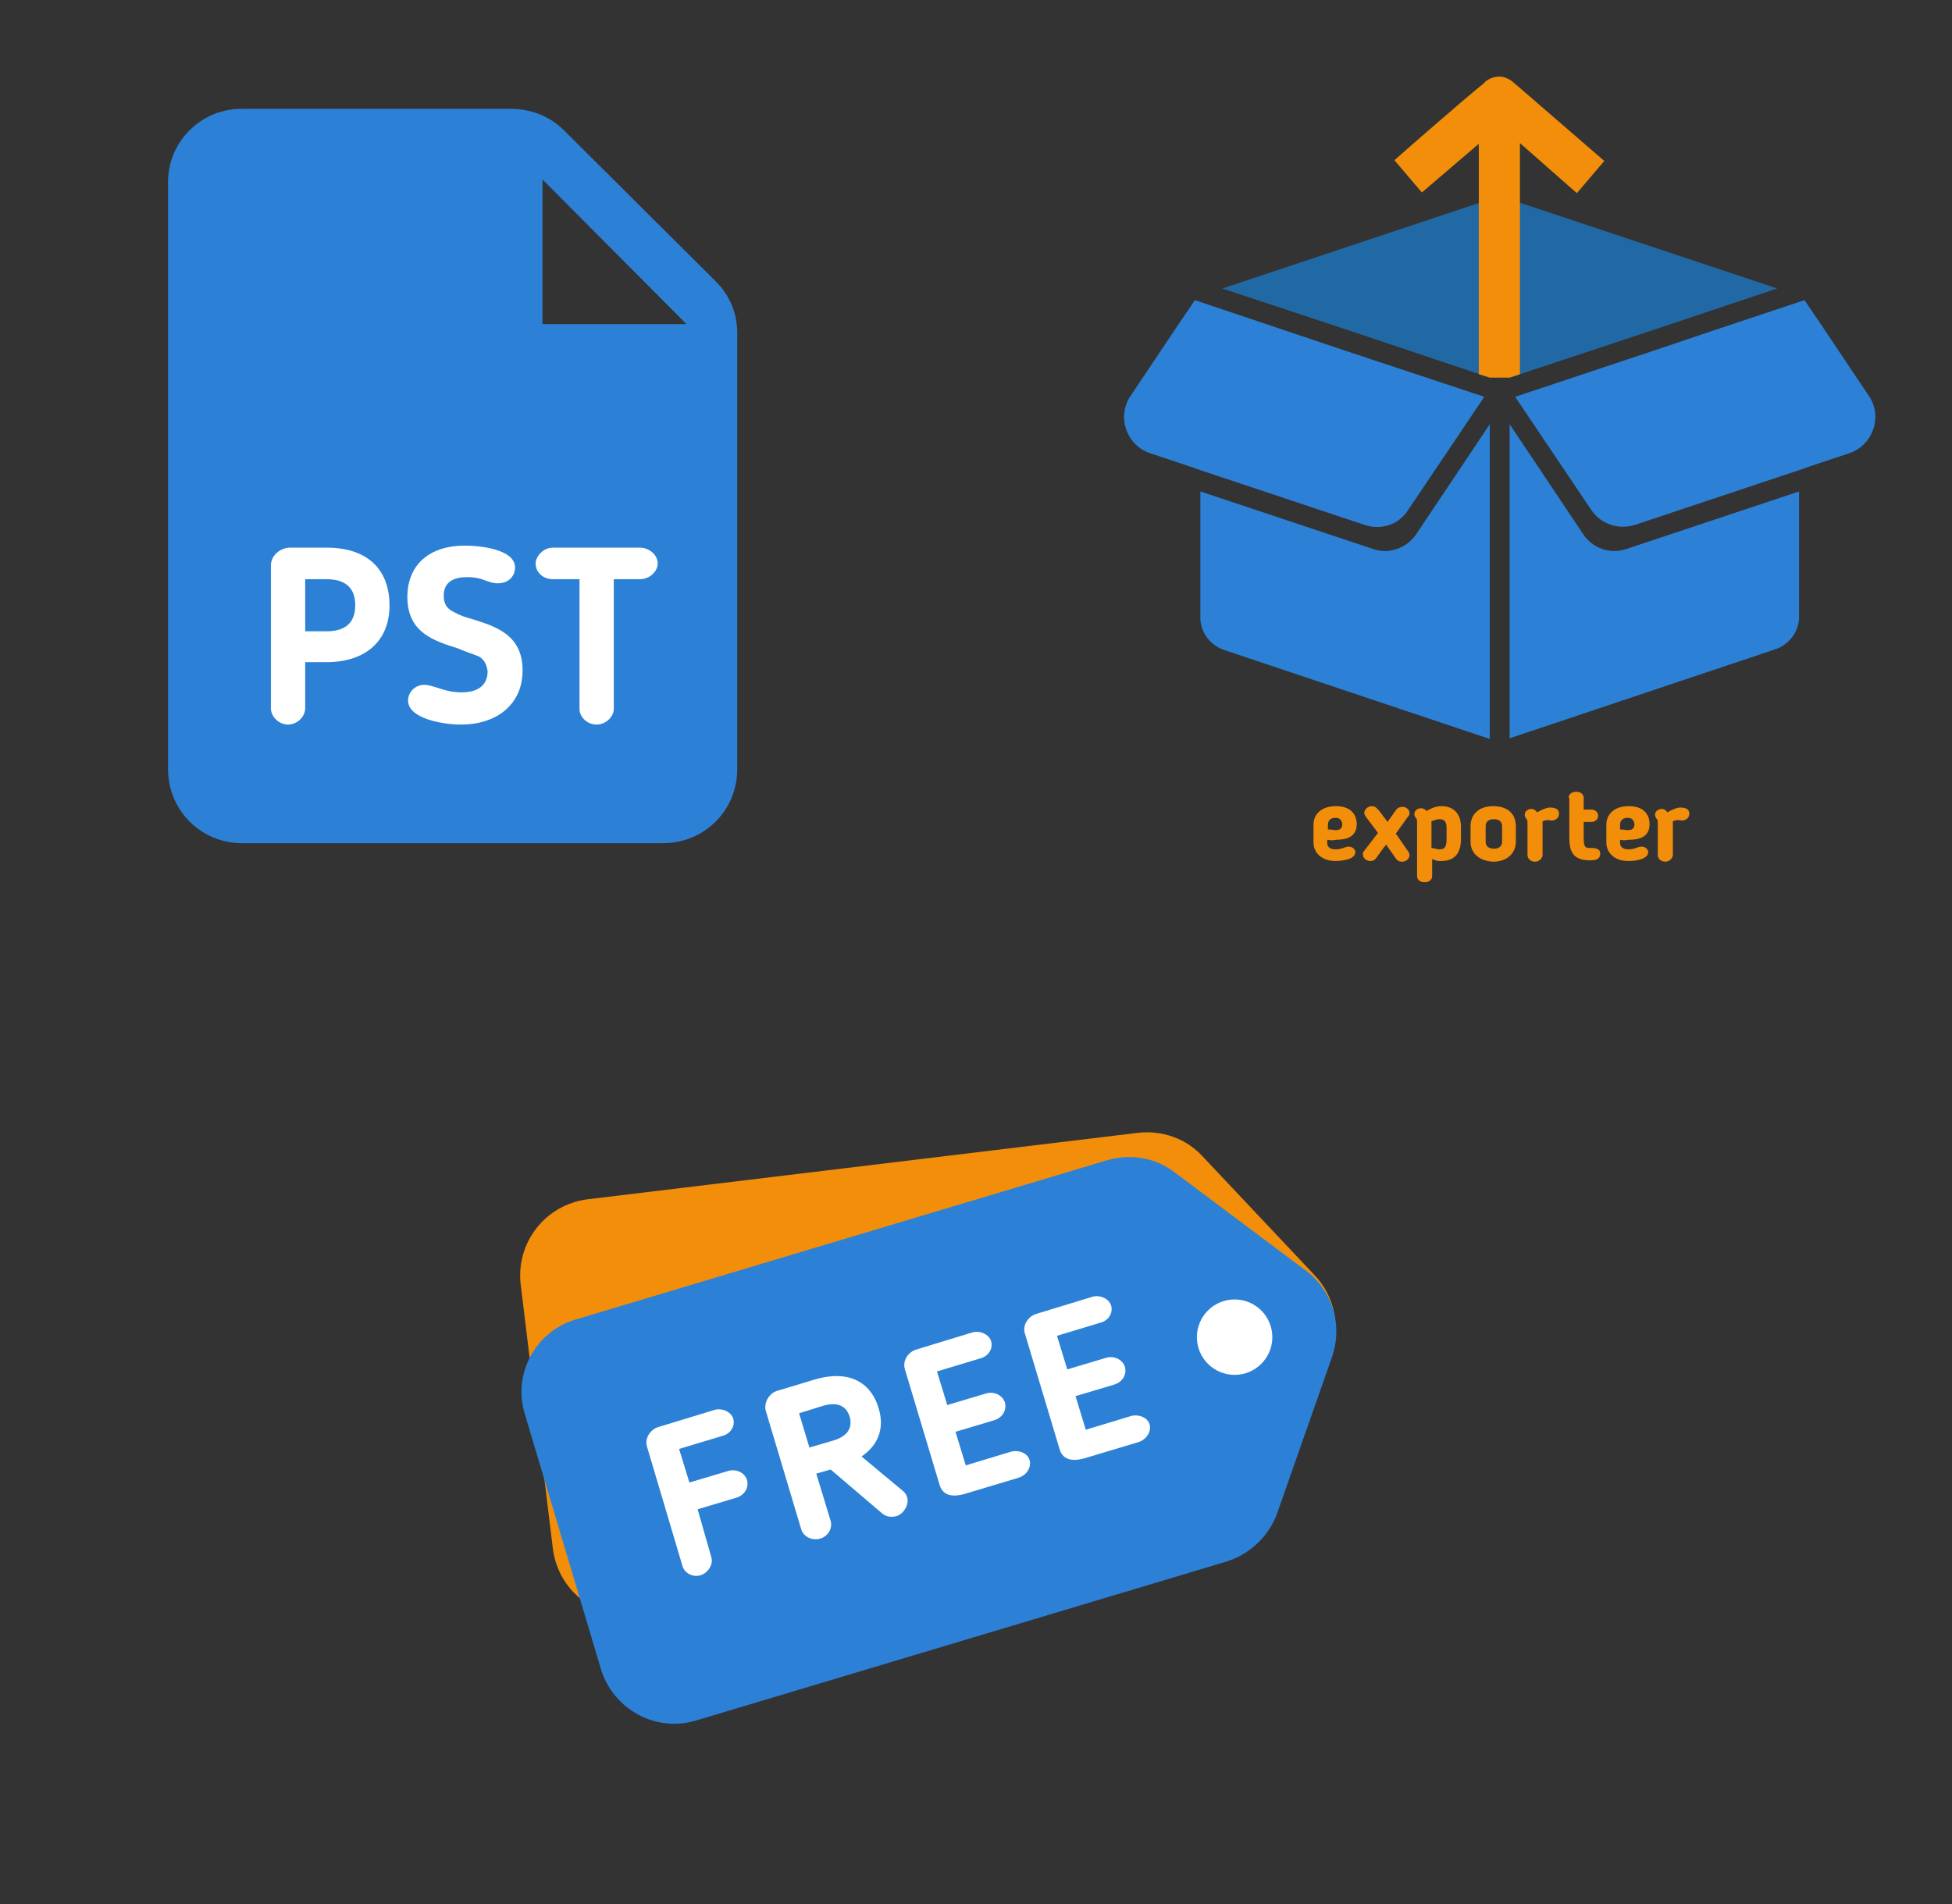 ﻿<?xml version="1.0" encoding="utf-8"?>
<!DOCTYPE svg PUBLIC "-//W3C//DTD SVG 1.1//EN" "http://www.w3.org/Graphics/SVG/1.1/DTD/svg11.dtd">
<svg width="1025" height="1000" xmlns="http://www.w3.org/2000/svg" xmlns:xlink="http://www.w3.org/1999/xlink" xmlns:xml="http://www.w3.org/XML/1998/namespace" version="1.1">
  <rect width="100%" height="100%" fill="#333333" stroke="none"/>
  <svg x="0" y="0" width="475" height="500" viewBox="0, 0, 131.9, 125.7" xml:space="preserve" id="Layer_1" enable-background="new 0 0 131.9 125.7" xmlns="http://www.w3.org/2000/svg" xmlns:xlink="http://www.w3.org/1999/xlink" xmlns:xml="http://www.w3.org/XML/1998/namespace" version="1.1">
    <g>
      <g>
        <path d="M74.5 9.3 L35.2 9.3 C29.4 9.3 24.5 14 24.5 20 L24.5 105.6 C24.5 111.5 29.2 116.4 35.3 116.4 L96.7 116.4 C102.6 116.4 107.5 111.7 107.5 105.6 L107.5 42 C107.5 39.1 106.4 36.5 104.4 34.5 L82.2 12.4 C80.2 10.4 77.4 9.3 74.5 9.3 z M79.1 40.7 L79.1 19.6 L100.1 40.7 L79.1 40.7 z" style="fill:#2C81D6;" />
      </g>
    </g>
    <g>
      <path d="M44.5 90.1 L44.5 96.7 C44.5 98 43.3 99.1 42 99.1 C40.7 99.1 39.5 98 39.5 96.7 L39.5 75.9 C39.5 74.5 40.8 73.3 42.3 73.3 L47.6 73.3 C54.4 73.3 56.8 77.3 56.8 81.7 C56.8 87 53.2 90 47.6 90 L44.5 90 z M44.5 85.5 L47.6 85.5 C50.3 85.5 51.8 84.3 51.8 81.7 C51.8 79.8 51 77.9 47.6 77.9 L44.5 77.9 L44.5 85.5 z" style="fill:white;" />
      <path d="M69.4 89 C68.6 88.7 67.7 88.4 66.8 88 C63.3 86.9 59.4 85.7 59.4 80.5 C59.4 75.8 62.6 73 67.8 73 C69.9 73 75.1 73.5 75.1 76.2 C75.1 77.4 74.2 78.5 72.6 78.5 C71.9 78.5 71.4 78.3 70.8 78.1 C70.1 77.8 69.3 77.6 68.1 77.6 C66.3 77.6 64.7 78.2 64.7 80.3 C64.7 81.9 65.6 82.4 66.2 82.7 C67.1 83.2 68 83.5 68.8 83.7 C72.3 84.8 76.2 86 76.2 91.2 C76.2 96.2 72.4 99.1 67.2 99.1 C64.5 99.1 59.5 98.2 59.5 95.6 C59.5 94.4 60.5 93.3 61.9 93.3 C62.4 93.3 63 93.5 63.7 93.7 C64.6 94 65.7 94.4 67.3 94.4 C69.8 94.4 71.1 93.3 71.1 91.3 C70.9 89.8 70.1 89.2 69.4 89 z" style="fill:white;" />
      <path d="M84.4 77.9 L80.6 77.9 C79.2 77.9 78.1 76.9 78.1 75.6 C78.1 74.6 79.2 73.3 80.6 73.3 L93.3 73.3 C94.6 73.3 95.9 74.3 95.9 75.6 C95.9 76.8 94.7 77.9 93.3 77.9 L89.5 77.9 L89.5 96.8 C89.5 98 88.3 99.1 87 99.1 C85.6 99.1 84.5 98 84.5 96.8 L84.5 77.9 z" style="fill:white;" />
    </g>
  </svg>
  <svg x="550" y="0" width="475" height="500" viewBox="0, 0, 131.9, 125.7" xml:space="preserve" id="Layer_1#1" enable-background="new 0 0 131.9 125.7" xmlns="http://www.w3.org/2000/svg" xmlns:xlink="http://www.w3.org/1999/xlink" xmlns:xml="http://www.w3.org/XML/1998/namespace" version="1.1">
    <g>
      <g>
        <polygon points="43.6,41.5 64.5,48.5 64.5,22.5 25.5,35.5" style="fill:#2069A5;" />
        <polygon points="106.4,35.5 67.4,22.5 67.4,48.5 88.5,41.5" style="fill:#2069A5;" />
        <path d="M22.3 65.1 L22.3 83.5 C22.3 85.6 23.7 87.5 25.7 88.2 L64.5 101.2 L64.5 55.3 L53.8 71.3 C52.4 73.4 49.8 74.3 47.5 73.5 L22.3 65.1 z" style="fill:#2C81D6;" />
        <path d="M67.4 55.3 L67.4 101.1 L106.2 88.1 C108.2 87.4 109.6 85.5 109.6 83.4 L109.6 65.1 L84.4 73.5 C82 74.3 79.5 73.4 78.1 71.3 L67.4 55.3 z" style="fill:#2C81D6;" />
        <path d="M111 38.1 L110.4 37.2 L97.2 41.6 L88.9 44.4 L68.2 51.3 L79.3 67.8 C80.7 69.9 83.3 70.7 85.6 70 L109.6 62 L111 61.5 L112.5 61 L117 59.5 C120.4 58.3 121.8 54.2 119.8 51.2 L112.5 40.3 L111 38.1 z" style="fill:#2C81D6;" />
        <path d="M52.6 67.8 L63.7 51.3 L43.2 44.5 L21.5 37.2 L20.9 38.1 L19.4 40.3 L12.1 51.2 C10.1 54.2 11.5 58.3 14.9 59.5 L19.4 61 L20.9 61.5 L22.3 62 L46.3 70 C48.7 70.8 51.3 69.9 52.6 67.8 z" style="fill:#2C81D6;" />
      </g>
      <path d="M65.9 4.6 C66.6 4.6 67.3 4.9 67.9 5.4 L81.2 16.9 L77.2 21.6 L68.9 14.3 L68.9 48 L67.4 48.5 L64.5 48.5 L62.9 48 L62.9 14.4 L54.6 21.5 L50.6 16.8 L51.5 16 C51.6 15.9 60.5 8.1 63.6 5.6 C63.8 5.4 63.7 5.5 63.9 5.3 C64.4 4.9 65.1 4.6 65.9 4.6 z" id="move_1_" style="fill:#F28E0A;" />
    </g>
    <g>
      <path d="M40.8 115.9 L40.8 116.4 C40.8 116.9 41.2 117.3 42 117.3 C42.5 117.3 42.9 117.2 43.4 117 C43.5 117 43.6 116.9 43.9 116.9 C44.6 116.9 44.9 117.4 44.9 117.7 C44.9 118.8 42.9 119 42 119 C40 119 38.8 117.8 38.8 116.3 L38.8 113.7 C38.8 112.2 39.9 111 42.1 111 C44.1 111 45.1 112.1 45.1 113.6 C45.1 115.1 44.2 115.9 42.1 115.9 C41.6 116 41.3 116 40.8 115.9 z M42 112.7 C41.3 112.7 40.9 113.1 40.9 113.7 L40.9 114.4 C41.4 114.4 41.9 114.5 42 114.5 C42.6 114.5 43 114.3 43 113.6 C42.9 113 42.6 112.7 42 112.7 z" style="fill:#F28E0A;" />
      <path d="M52.6 117.6 C52.7 117.8 52.8 117.9 52.8 118.1 C52.8 118.6 52.4 119.1 51.7 119.1 C51.2 119.1 51 118.9 50.7 118.5 C50.2 117.7 49.9 117.4 49.4 116.6 C48.9 117.2 48.4 117.9 48 118.5 C47.8 118.8 47.5 119 47.1 119 C46.5 119 46 118.6 46 118 C46 117.8 46 117.7 46.2 117.5 C46.9 116.6 47.5 115.8 48.2 114.9 C47.6 114.1 47 113.3 46.4 112.5 C46.3 112.4 46.2 112.1 46.2 112 C46.2 111.5 46.7 111 47.3 111 C47.9 111 48.1 111.4 48.4 111.7 L49.6 113.3 L50.8 111.6 C51 111.3 51.3 111.1 51.8 111.1 C52.3 111.1 52.8 111.5 52.8 112 C52.8 112.1 52.8 112.3 52.6 112.5 L50.8 115 L52.6 117.6 z" style="fill:#F28E0A;" />
      <path d="M56.1 118.7 L56.1 121.2 C56.1 121.7 55.7 122.1 55 122.1 C54.3 122.1 53.9 121.7 53.9 121.2 L53.9 113.4 C53.9 113 53.9 112.9 53.7 112.7 C53.6 112.5 53.5 112.4 53.5 112.2 C53.5 111.6 54 111.3 54.5 111.3 C54.8 111.3 55.1 111.5 55.3 111.7 C56 111.3 56.6 111 57.5 111 C59.3 111 60.3 112.2 60.3 114 L60.3 115.8 C60.3 117.6 59.6 119 57.4 119 C57 119 56.7 119 56.1 118.7 z M56.1 117.1 C56.6 117.2 56.9 117.3 57.2 117.3 C58 117.3 58.2 116.8 58.2 115.9 L58.2 114.1 C58.2 113.3 57.9 112.9 57.2 112.9 C56.9 112.9 56.5 113 56 113.2 C56 113.3 56 113.4 56 113.5 L56 117.1 z" style="fill:#F28E0A;" />
      <path d="M61.7 116.2 L61.7 113.9 C61.7 112.3 62.8 111 65 111 C67.2 111 68.3 112.2 68.3 113.9 L68.3 116.2 C68.3 117.8 67.1 119.1 65 119.1 C62.9 119 61.7 117.8 61.7 116.2 z M66.3 116.2 L66.3 113.9 C66.3 113.3 65.9 112.9 65.1 112.9 C64.3 112.9 63.9 113.3 63.9 113.9 L63.9 116.2 C63.9 116.8 64.3 117.2 65.1 117.2 C65.9 117.2 66.3 116.8 66.3 116.2 z" style="fill:#F28E0A;" />
      <path d="M72.2 113.2 C72.2 113.3 72.2 113.4 72.2 113.5 L72.2 118.1 C72.2 118.6 71.7 119.1 71.1 119.1 C70.5 119.1 70 118.7 70 118.1 L70 113.5 C70 113.1 70 113 69.8 112.8 C69.7 112.6 69.6 112.5 69.6 112.3 C69.6 111.7 70.1 111.4 70.6 111.4 C70.9 111.4 71.2 111.6 71.4 111.9 C72.1 111.5 72.8 111.2 73.3 111.2 C74.3 111.2 74.6 111.6 74.6 112.1 C74.6 112.7 74.1 113.1 73.5 113.1 C73 113 72.7 113 72.2 113.2 z" style="fill:#F28E0A;" />
      <path d="M76 109.8 C76 109.3 76.4 108.9 77.1 108.9 C77.8 108.9 78.2 109.3 78.2 109.8 L78.2 111.5 L79.3 111.5 C79.9 111.5 80.3 111.9 80.3 112.4 C80.3 112.9 79.9 113.3 79.3 113.3 L78.2 113.3 L78.2 115.6 C78.2 116.7 78.3 117.1 79 117.1 C79.1 117.1 79.2 117.1 79.3 117.1 C80.3 117.1 80.6 117.4 80.6 117.9 C80.6 118.8 79.9 118.9 79.1 118.9 C76.7 118.9 76.1 117.7 76.1 115.6 L76.1 109.8 z" style="fill:#F28E0A;" />
      <path d="M83.5 115.9 L83.5 116.4 C83.5 116.9 83.9 117.3 84.7 117.3 C85.2 117.3 85.6 117.2 86.1 117 C86.2 117 86.3 116.9 86.6 116.9 C87.3 116.9 87.6 117.4 87.6 117.7 C87.6 118.8 85.6 119 84.7 119 C82.7 119 81.5 117.8 81.5 116.3 L81.5 113.7 C81.5 112.2 82.6 111 84.8 111 C86.8 111 87.8 112.1 87.8 113.6 C87.8 115.1 86.9 115.9 84.8 115.9 C84.2 116 83.9 116 83.5 115.9 z M84.6 112.7 C83.9 112.7 83.5 113.1 83.5 113.7 L83.5 114.4 C84 114.4 84.5 114.5 84.6 114.5 C85.2 114.5 85.6 114.3 85.6 113.6 C85.5 113 85.2 112.7 84.6 112.7 z" style="fill:#F28E0A;" />
      <path d="M91.2 113.2 C91.2 113.3 91.2 113.4 91.2 113.5 L91.2 118.1 C91.2 118.6 90.7 119.1 90.1 119.1 C89.5 119.1 89 118.7 89 118.1 L89 113.5 C89 113.1 89 113 88.8 112.8 C88.7 112.6 88.6 112.5 88.6 112.3 C88.6 111.7 89.1 111.4 89.6 111.4 C89.9 111.4 90.2 111.6 90.4 111.9 C91.1 111.5 91.8 111.2 92.3 111.2 C93.3 111.2 93.6 111.6 93.6 112.1 C93.6 112.7 93.1 113.1 92.5 113.1 C92 113 91.7 113 91.2 113.2 z" style="fill:#F28E0A;" />
    </g>
  </svg>
  <svg x="250" y="500" width="475" height="500" viewBox="0, 0, 131.9, 125.7" xml:space="preserve" id="Layer_1#2" enable-background="new 0 0 131.9 125.7" xmlns="http://www.w3.org/2000/svg" xmlns:xlink="http://www.w3.org/1999/xlink" xmlns:xml="http://www.w3.org/XML/1998/namespace" version="1.1">
    <g>
      <path d="M103.8 80.5 L23.6 90.2 C17.5 90.9 12 86.6 11.2 80.5 L6.5 41.9 C5.8 35.8 10.1 30.3 16.2 29.5 L96.5 19.8 C100 19.4 103.5 20.6 105.9 23.2 L122.3 40.6 C125.6 44.1 126.3 49.4 123.9 53.7 L112.1 74.8 C110.4 78 107.3 80 103.8 80.5 z" style="fill:#F28E0A;" />
      <path d="M109.5 82.3 L32.1 105.5 C26.2 107.3 20 103.9 18.2 98 L7.1 60.8 C5.3 54.9 8.7 48.7 14.6 47 L92 23.8 C95.4 22.8 99.1 23.4 101.9 25.6 L121 39.9 C124.9 42.8 126.4 47.9 124.8 52.5 L116.8 75.3 C115.6 78.6 112.9 81.2 109.5 82.3 z" style="fill:#2C81D6;" />
      <g>
        <path d="M34.3 81.7 C34.6 82.7 33.9 83.9 32.8 84.3 C31.6 84.7 30.4 84 30.1 83 L24.9 65.5 C24.6 64.4 25.3 63.1 26.6 62.7 L34.8 60.2 C35.9 59.9 37.2 60.5 37.5 61.5 C37.8 62.6 37.1 63.7 35.9 64 L29.6 65.9 L31.1 70.8 L36.8 69.1 C37.9 68.8 39.1 69.3 39.5 70.4 C39.8 71.5 39.2 72.6 38 73 L32.3 74.7 L34.3 81.7 z" style="fill:white;" />
        <path d="M56.2 67 L62.2 72 C63.7 73.2 62.6 75.3 61.3 75.7 C60.5 75.9 59.8 75.8 59.2 75.3 L51.7 68.9 L49.6 69.5 L51.7 76.4 C52 77.5 51.3 78.7 50.1 79 C49 79.3 47.7 78.7 47.4 77.6 L42.2 60.2 C42 59 42.8 57.7 44 57.4 L49.3 55.8 C55 54.1 57.8 56.8 58.7 60 C59.6 62.9 58.6 65.4 56.2 67 z M50.3 59.7 L47.1 60.7 L48.6 65.7 L52 64.7 C54.1 64.1 54.9 62.9 54.5 61.3 C54.1 59.9 53 58.8 50.3 59.7 z" style="fill:white;" />
        <path d="M79.1 70.1 L71.1 72.5 C69.6 72.9 68.1 72.8 67.6 71.2 L62.5 54.2 C62.2 53.1 62.9 51.8 64.2 51.4 L72.4 48.9 C73.5 48.6 74.8 49.2 75.1 50.2 C75.4 51.3 74.7 52.4 73.5 52.7 L67.2 54.6 L68.7 59.5 L74.4 57.8 C75.5 57.5 76.7 58 77.1 59.1 C77.4 60.2 76.8 61.3 75.6 61.7 L69.9 63.4 L71.4 68.3 L78 66.3 C79.1 66 80.4 66.5 80.7 67.5 C81 68.6 80.3 69.7 79.1 70.1 z" style="fill:white;" />
        <path d="M96.6 64.9 L88.6 67.3 C87.1 67.7 85.6 67.6 85.1 66 L80 49 C79.7 47.9 80.4 46.6 81.7 46.2 L89.9 43.7 C91 43.4 92.3 44 92.6 45 C92.9 46.1 92.2 47.2 91 47.5 L84.7 49.4 L86.2 54.3 L91.9 52.6 C93 52.3 94.2 52.8 94.6 53.9 C94.9 55 94.3 56.1 93.1 56.5 L87.4 58.2 L88.9 63.1 L95.5 61.1 C96.6 60.8 97.9 61.3 98.2 62.3 C98.5 63.3 97.8 64.5 96.6 64.9 z" style="fill:white;" />
      </g>
      <circle cx="110.6" cy="49.6" r="5.5" style="fill:white;" />
    </g>
  </svg>
</svg>
